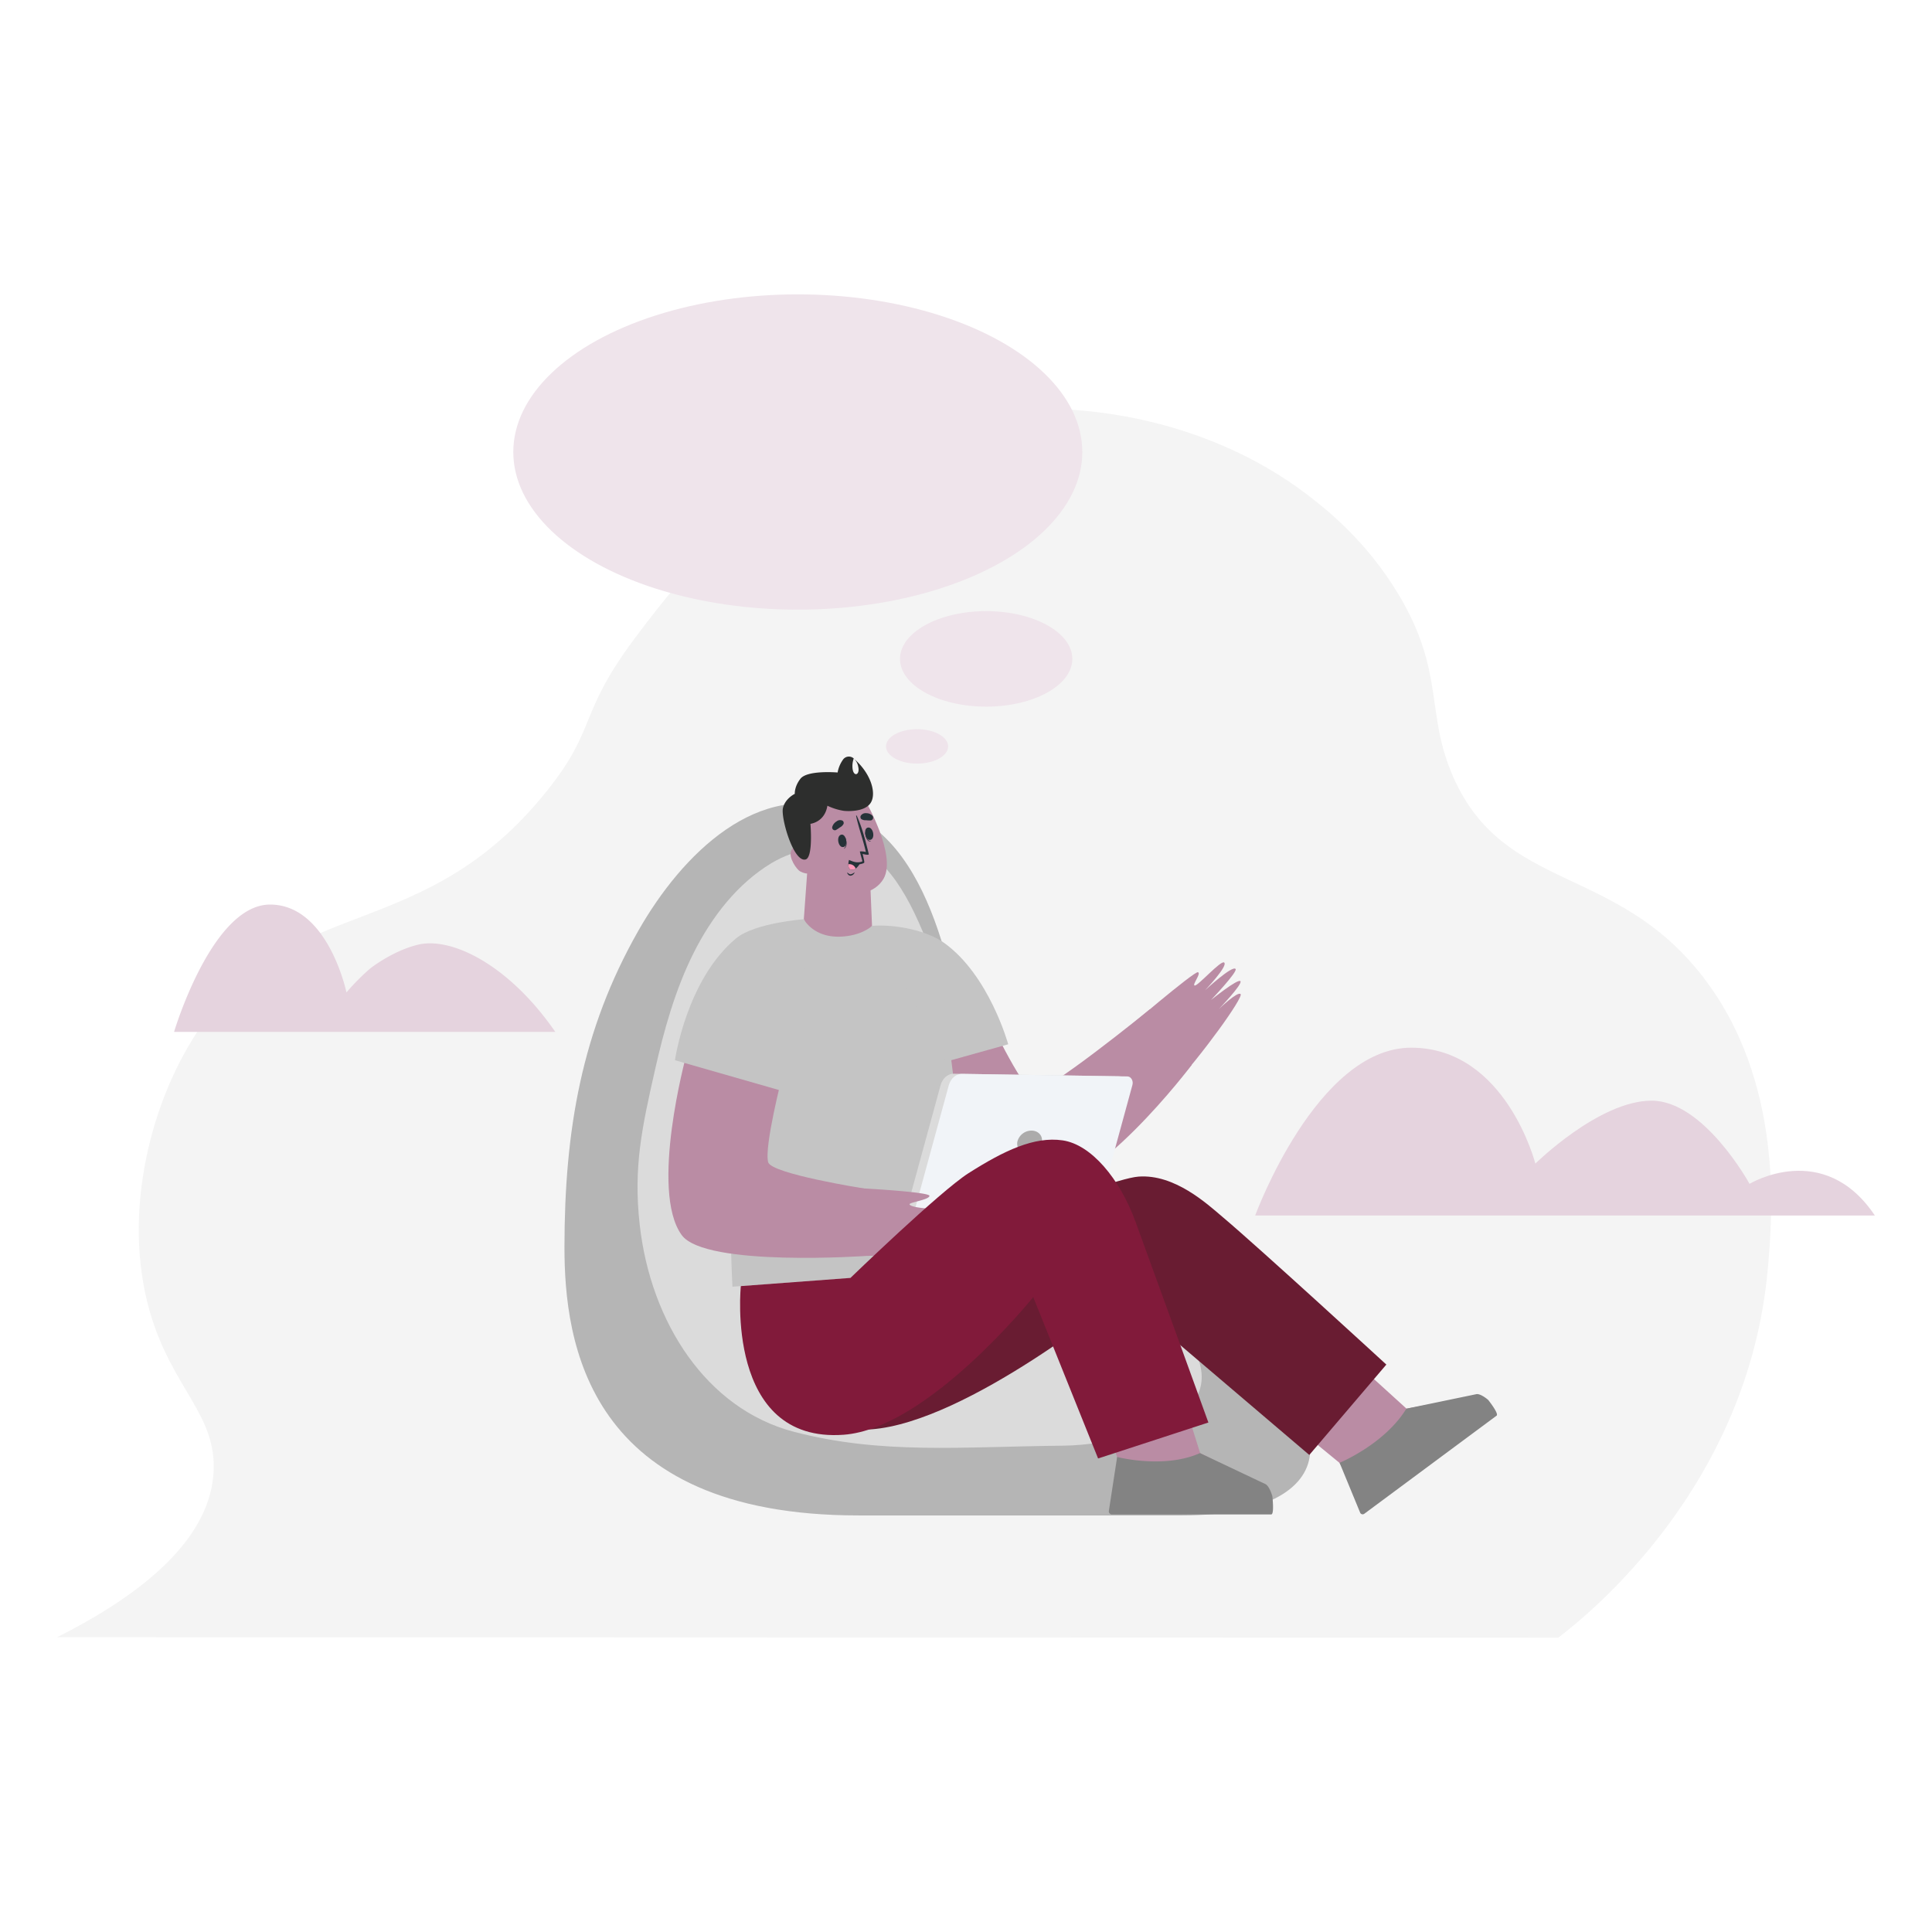 <svg xmlns="http://www.w3.org/2000/svg" viewBox="0 0 1000 1000"><defs><style>.cls-1{fill:#f4f4f4;}.cls-2{fill:#efe4eb;}.cls-3{fill:#e5d3de;}.cls-4{fill:#b5b5b5;}.cls-5{fill:#dbdbdb;}.cls-6{fill:#ba8ca4;}.cls-7{fill:#838383;}.cls-8{fill:#c4c4c4;}.cls-9{fill:#dadbed;}.cls-10{fill:#f1f4f8;}.cls-11{fill:#acabab;}.cls-12{fill:#691c32;}.cls-13{fill:#811a3a;}.cls-14{fill:#2d2e2d;}.cls-15{fill:#263238;}.cls-16{fill:#ff98b9;}</style></defs><title>Vector Smart Object</title><g id="Speech_Bubble" data-name="Speech Bubble"><path class="cls-1" d="M29.58,847.41c34.52-17.38,78.25-45.83,80.93-84.69,2.09-30.46-21.37-43.6-32.94-83.75C62.88,628,78,568.51,104.45,530.62,152.07,462.38,219.09,489,282.71,409.84c27.22-33.88,15.63-39.6,47.27-81.36C351.7,299.82,395.69,241.77,474.67,220c70-19.31,148.5-4.93,202.13,36.17,9.47,7.26,30.05,23.34,46.81,51.07,24.6,40.72,13.91,61.82,28.67,95.1,26.31,59.33,83.68,44.95,128.78,102.77,42.39,54.36,36.35,124.32,34,151.07-9.78,113.26-92.91,179.51-108.51,191.49Z"/><ellipse class="cls-2" cx="412.94" cy="233.96" rx="147.26" ry="81.6"/><ellipse class="cls-2" cx="474.67" cy="386.33" rx="16.08" ry="8.91"/><ellipse class="cls-2" cx="510.44" cy="341.04" rx="44.6" ry="24.72"/><path class="cls-3" d="M287.43,534.11H90.1s19.56-65.91,49.67-65.91,39.55,45.49,39.55,45.49a114.12,114.12,0,0,1,12.24-12.36s11.49-9.15,24.76-12.35C233.84,484.75,263.54,499.52,287.43,534.11Z"/><path class="cls-3" d="M970.42,629.14H649.68s31.8-86.86,80.75-86.86,64.27,60,64.27,60,33-32.58,60.15-32.58,50.71,43.05,50.71,43.05S943.89,589.56,970.42,629.14Z"/><path class="cls-4" d="M631.62,704c-40.46-13.45-67.26-28.66-89.37-52.89-23.5-25.74-31.81-50.75-38.18-85.77-8.88-48.81-18.51-126.67-66.55-145.3-44.65-17.33-84.41,21.73-107.18,61.81-29.27,51.52-38.13,103.1-38.18,163.64,0,49,11.42,138.9,152.22,138.9H611.69C704.14,784.36,689.74,723.29,631.62,704Z"/><path class="cls-5" d="M619.16,700.68c-8.29-18.71-43.47-13.09-81.44-56.86-22-25.34-31.13-47.24-37.36-80.22-5.28-27.89-25-121.09-60.13-124.76-14.15-1.47-28.61.48-41.06,8-17.27,10.43-30.68,27.48-40.18,46.45s-15.33,39.88-20.06,60.89c-6.57,29.18-11.16,49.82-7.83,79.65,5.66,50.65,34.58,95.34,79.58,107.19,45.35,11.93,86.33,7.8,140,7.25C571.18,748.06,636.29,739.35,619.16,700.68Z"/><path class="cls-6" d="M636.32,710.39l57,46.78,10.72,18.1,61.25-45.93a3.84,3.84,0,0,0,.87-5h0a3.15,3.15,0,0,0-3.46-1.48L728,729.1l-56.56-51.34"/><path class="cls-7" d="M770.29,724.61c-1.95-1.7-4.6-3.27-6.1-3l-36.27,7.53c-11.26,18.4-34.55,28-34.55,28l10.69,25.93a1.43,1.43,0,0,0,2.12.44l68.44-50.75C776,731.76,770.35,724.67,770.29,724.61Z"/><path class="cls-6" d="M553.84,688.76l24.39,65.33-.31,21.6,74.14-.42a3.46,3.46,0,0,0,3.26-3.62h0a3.63,3.63,0,0,0-2.12-3.36l-32-16.17-21.67-68.8"/><path class="cls-7" d="M658.56,774.39c-.76-2.61-2.15-5.54-3.55-6.21l-33.9-16.06c-18.69,8.34-42.88,2-42.88,2l-4.31,28.07a1.61,1.61,0,0,0,1.53,1.68H658C659.65,783.83,658.58,774.48,658.56,774.39Z"/><path class="cls-6" d="M448.07,414.72s16.16,28,9.26,40.11c-4.58,8-15.91,9.48-23.89,6.83-7.78-2.58-11.89-9.24-15.24-14.68s-7.66-12.41-6.28-18.55C414,419.31,428.67,412.78,448.07,414.72Z"/><path class="cls-6" d="M418.2,446.12q-1.08,14.83-2.14,29.67s12.57,34.53,35.3,3.42l-1-24Z"/><path class="cls-6" d="M416.81,440.8c-3.6-4.07-6.11-3.07-7.28-.48-1.57,3.47,2.83,9.79,4.69,10.74,3.77,1.93,6.61,1.36,6.59-1.84"/><path class="cls-6" d="M509.83,523.13s19.35,41.07,25,41.86c6.78,1,60.34-42.58,60.34-42.58l21.62,28.82s-50.12,66.92-83.85,66.92-65.07-66.94-65.07-66.94"/><path class="cls-8" d="M416.06,475.79s4.9,9.73,19.34,9c11-.55,16-5.59,16-5.59s32.95,9.44,39.38,57.15c6,44.45,13.52,120.39,13.52,120.39L379.11,666a863.83,863.83,0,0,1,1.56-108C384.12,514.62,416.06,475.79,416.06,475.79Z"/><path class="cls-9" d="M413.12,625.86l67.33,1-.05,4.53-71.11-1.1h0C409.32,627.83,411,625.82,413.12,625.86Z"/><path class="cls-5" d="M562.45,632.69l-94.6-1.46,19-69.55c1-3.57,3.77-6,6.89-5.92l85.53,1.32c1.9,0,3.23,2.26,2.63,4.43Z"/><path class="cls-10" d="M566.7,632.76l-94.61-1.46,19-69.56c1-3.56,3.77-6,6.89-5.91l85.53,1.32c1.9,0,3.22,2.26,2.63,4.43Z"/><path class="cls-11" d="M539.26,591.19a7.53,7.53,0,0,1-7.42,5.78c-3.5-.05-5.85-2.73-5.26-6A7.55,7.55,0,0,1,534,585.2C537.5,585.26,539.86,587.94,539.26,591.19Z"/><path class="cls-8" d="M451.36,479.21c12.45-.92,28.47,2.51,37.29,8.81,23.39,16.72,33.2,52.5,33.2,52.5l-32.23,9"/><path class="cls-6" d="M404.88,557.07s-9.46,36.55-7.27,44.51c1.65,6,49.45,13.55,49.45,13.55L449.55,650s-84.48,6.06-96.7-10.73c-16.73-23,2.3-92.84,2.3-92.84"/><path class="cls-6" d="M437.09,614.66c7,.19,44.15,2.24,44,4.32s-10.78,3.38-10.31,4.42c.66,1.49,8.77,2.28,13.36,2.25,4.09,0,10.66.69,10.89,2.65.46,3.72-22,3.51-22,3.51s24.16-4.74,24.83-1.67c1,4.43-24.77,8.38-25.54,9.51,0,0,21.45-10.24,22.17-7s-18.24,12.94-24.43,13.49c5-1.5,19.4-12.4,19.93-9.36s-12.32,9.58-14.45,10.12a113.51,113.51,0,0,1-34.09,2.86"/><path class="cls-6" d="M492.76,630.14s-11,1.38-17.37,1.66"/><path class="cls-6" d="M490.74,634.69s-12.2,3.84-18.54,4.11"/><path class="cls-6" d="M487.29,639.29S477,643.11,471,644.18"/><path class="cls-8" d="M416.06,475.79s-25.32,1.87-35,9.85c-25.79,21.36-31.7,63.13-31.7,63.13L406,565l10.16-34.34"/><path class="cls-6" d="M580.83,534.47s37.35-31.91,39.23-31.26-3.28,6.69-1.65,6.91,13.46-13.14,15.18-11.94c2.33,1.63-9.84,14.36-9.84,14.36s14.15-13.07,15.79-11c1.17,1.45-12.71,16.05-12.71,16.05s14-11.27,15.22-9.73-11.23,14.49-11.23,14.49,9.74-9.4,11.31-7.82S623,545.19,605,564.9"/><path class="cls-12" d="M433.77,719.06s-3.38,22.29,17.21,20.76c50-3.69,129.78-69.26,129.78-69.26l96.93,82.52,39.88-46.78S652,646.06,632.66,629.78c-8-6.79-24.71-22.15-43.37-20.77s-124.24,46.62-124.24,46.62"/><path class="cls-13" d="M383.45,665.68s-8.4,81.49,53.27,76.94c43.47-3.22,98.08-71.26,98.08-71.26l33.57,83.54,57.09-18.61s-28.08-77.56-37.71-103.9c-8.19-22.41-23-40-37.73-42.14s-30.32,5.3-48.74,17c-14.85,9.48-61.08,54.19-61.08,54.19"/><path class="cls-14" d="M450.73,415.45c-3.18,5.19-13.07,4.38-14.17,4.21a30.86,30.86,0,0,1-8.3-2.62c-1.41,8.61-8.78,9.36-8.78,9.36s1.54,17.54-2.57,18.48c-6.26,1.43-12.75-21.45-11.68-26.51s6.15-7.48,6.15-7.48-.3-3.65,2.92-7.81c3.57-4.6,19.25-3.24,19.25-3.24a16.25,16.25,0,0,1,2.68-6.5,3.72,3.72,0,0,1,5.67-.75,11.44,11.44,0,0,0-.67,4.57c.24,5.19,4,4.3,3-.23a7.35,7.35,0,0,0-2.37-4.34C450.89,400.31,453.71,410.59,450.73,415.45Z"/><path class="cls-15" d="M437.57,433.64c0-.07-.11.13-.09.21.5,1.95.77,4.27-.69,5.36-.05,0,0,.13,0,.11C438.73,438.47,438.33,435.39,437.57,433.64Z"/><path class="cls-15" d="M435.52,432c-2.92.55-1.71,6.93,1,6.43S438,431.57,435.52,432Z"/><path class="cls-15" d="M447.8,430.85c0-.08.16.06.18.14.31,2,1,4.21,2.73,4.5.06,0,.07.11,0,.11C448.68,435.75,447.81,432.79,447.8,430.85Z"/><path class="cls-15" d="M449,428.41c2.85-.9,4.28,5.43,1.64,6.26S446.63,429.17,449,428.41Z"/><path class="cls-15" d="M432.67,429.63a23.56,23.56,0,0,0,2.09-1.38,4.18,4.18,0,0,0,1.88-1.86,1.47,1.47,0,0,0-.51-1.59,2.87,2.87,0,0,0-3.13.36,4.92,4.92,0,0,0-2.18,2.71A1.39,1.39,0,0,0,432.67,429.63Z"/><path class="cls-15" d="M450.65,424.68a19.79,19.79,0,0,1-2.43-.13,3.66,3.66,0,0,1-2.46-.65,1.5,1.5,0,0,1-.24-1.67,3,3,0,0,1,2.92-1.32,4.32,4.32,0,0,1,3.08,1.25A1.5,1.5,0,0,1,450.65,424.68Z"/><path class="cls-15" d="M438.65,451.71c.52.36,1.07.9,1.73.81a4.54,4.54,0,0,0,1.84-.94s.12,0,.1.08a2.49,2.49,0,0,1-2.08,1.6c-.85,0-1.39-.65-1.75-1.42A.11.11,0,0,1,438.65,451.71Z"/><path class="cls-15" d="M439.42,445.35a5.93,5.93,0,0,0,4.65,2.06,7.47,7.47,0,0,0,2.23-.39,2.86,2.86,0,0,0,.41-.15l.38-.16a.53.53,0,0,0,.28-.53h0a.73.73,0,0,0-.05-.2h0l0-.18c-.25-1.53-.82-3.81-.82-3.81.55.16,3.38.84,3.18.06-1.6-6.51-3.39-13.75-6.23-19.85a.17.17,0,0,0-.32.13c1.32,6.32,3.64,12.34,5.05,18.67a9.6,9.6,0,0,0-3.07-.3c-.19.1,1.18,4.39,1.24,5.09a.14.14,0,0,1,0,.07c-2.26.87-4.16.49-6.75-.71C439.4,445.05,439.28,445.22,439.42,445.35Z"/><path class="cls-15" d="M445.33,446.43a8.09,8.09,0,0,1-2.44,3.15,3.18,3.18,0,0,1-2,.59c-1.51-.09-1.82-1.53-1.79-2.83a9.75,9.75,0,0,1,.28-2A8.92,8.92,0,0,0,445.33,446.43Z"/><path class="cls-16" d="M442.89,449.58a3.18,3.18,0,0,1-2,.59c-1.51-.09-1.82-1.53-1.79-2.83A3.39,3.39,0,0,1,442.89,449.58Z"/></g></svg>